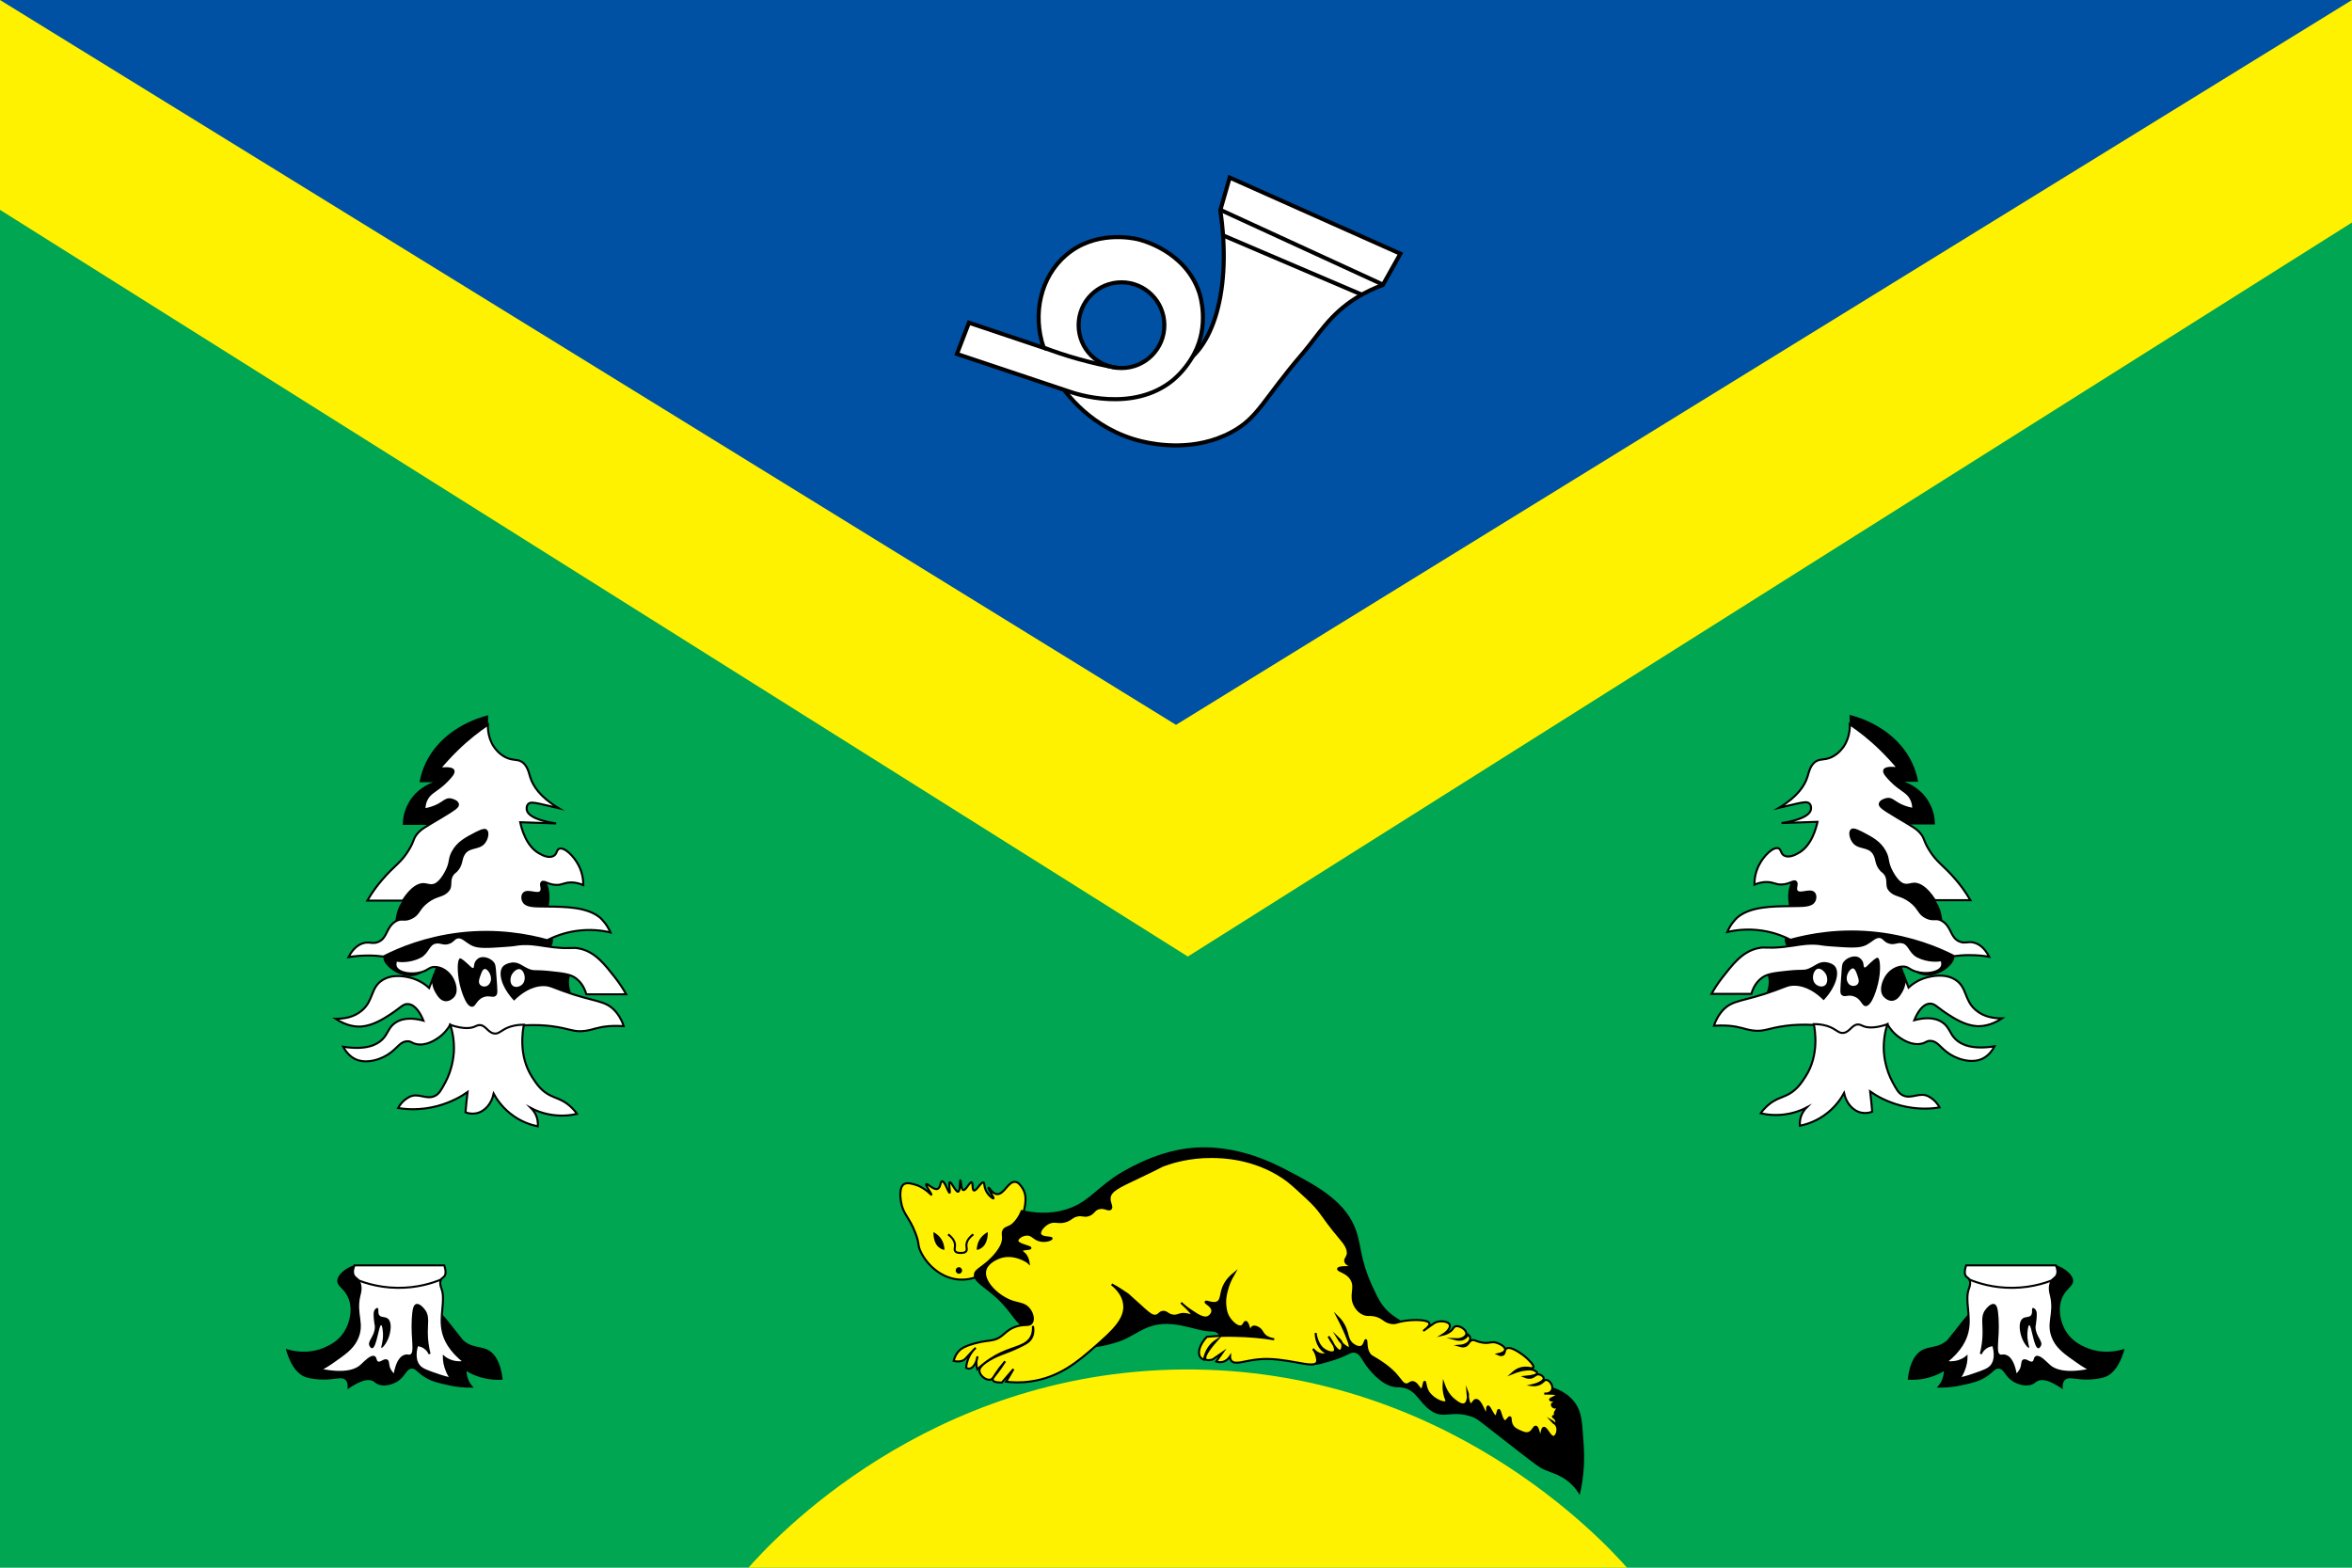 <?xml version="1.0" encoding="utf-8"?>
<!-- Generator: Adobe Illustrator 26.4.1, SVG Export Plug-In . SVG Version: 6.00 Build 0)  -->
<svg version="1.1" id="Layer_1" xmlns="http://www.w3.org/2000/svg" xmlns:xlink="http://www.w3.org/1999/xlink" x="0px" y="0px"
	 viewBox="0 0 1152 768" style="enable-background:new 0 0 1152 768;" xml:space="preserve">
<style type="text/css">
	.st0{fill:#00A651;}
	.st1{fill:#FFF200;}
	.st2{fill:#0050A3;}
	.st3{fill:#FFFFFF;stroke:#000000;stroke-miterlimit:10;}
	.st4{fill:#FFFFFF;}
	.st5{fill:#FFF200;stroke:#000000;stroke-miterlimit:10;}
	.st6{fill:none;stroke:#000000;stroke-miterlimit:10;}
	.st7{fill:#FFFFFF;stroke:#000000;stroke-width:2;stroke-miterlimit:10;}
	.st8{fill:none;stroke:#000000;stroke-width:2;stroke-miterlimit:10;}
</style>
<rect class="st0" width="1152" height="768"/>
<polygon class="st1" points="0,0 1152,0 1152,109 581.8,468.6 0,102.8 "/>
<polygon class="st2" points="0,0 576,355.1 1152,0 "/>
<g>
	<path d="M215,470.4c-0.8,1.6-1.8,4.1-2.7,7.1c-1.4,4.7-2.1,7.1-1.5,9.9c0.9,3.7,4.2,8,7.4,7.7c3.7-0.3,6.2-6.6,6.1-11.3
		C224.1,475.6,215.7,470.9,215,470.4z"/>
	<path d="M280.2,490.6c0.9-3.1-2.2-5.4-1.4-10.9c0.5-3.3,2.1-5.8,3.4-7.5c-14.3-8.3-28.5-9.8-35.3-3.4c-1.3,1.2-2.6,2.9-3.5,5.4
		c-0.5,8.8,3.2,17,9.9,21.1C263.7,501.6,278.6,496.4,280.2,490.6z"/>
	<path d="M261.9,454c7.8-2.7,9.7-19.4,3.8-24.2c-1-0.8-1.9-1.1-2.6-1.3c-5.5-1.6-13.8,1.5-16,8.4c-1.6,4.8,0.3,9.8,3.3,13
		C252.9,452.6,257.8,455.4,261.9,454z"/>
	<path d="M216,404.1c-6.2,0-12.5,0-18.7,0c0-2.2,0.3-6.4,2.9-10.9c3.8-6.8,10.1-9.3,12-10c-2.2,0-4.4,0-6.7,0c0.5-2.9,1.4-6,2.8-9
		c8-17.2,25.9-22.6,30.8-23.8l-0.1,4.7l-6.6,29.7L216,404.1z"/>
	<path d="M256.5,502.1c-2.1,2.1-7.5,5.6-8.2,6.1l-14.5,0.8c0,0-1.7-4.1-1.6-4.2c0,0,0,0,0,0c0-0.5,1.7-0.7,2.5-1.1
		c2.3-1.1,1-5.2,3.2-6.5c1.8-1.1,3.7,1.2,6.5,0c1.7-0.7,1.4-1.6,3-2.2c1.3-0.5,5.1,0,8.3,2.9c1.6,1.4,1.7,2.3,1.7,2.8
		C257.2,501.3,256.7,501.8,256.5,502.1z"/>
	<path d="M202.4,425.9c2.2-4.1,10.4-19.3,26.1-21.6c1.7-0.2,14.1-2.1,17.4,3.7c4.9,8.5-12.5,28.5-29.4,39
		c-8.7,5.4-19.9,9.9-22.3,7.1c-1-1.2-0.5-3.7,0-6c0.6-3.1,2-5.4,2.9-6.6C197.8,437.7,199.1,432,202.4,425.9z"/>
	<path d="M218.3,456.6c5-0.4,5.1-4.1,10.2-5.3c5.8-1.4,7,3,14.5,2.6c6.5-0.3,9.4-3.9,12.7-1.9c2.3,1.4,1.5,3.5,4.1,5.4
		c4.1,3,9.3-0.1,10.7,1.9c1.2,1.7-0.8,6.4-4.4,9.3c-3.2,2.5-8.4,3.9-39.9-0.9c-4-0.6-8.1-1.2-12,0.9c-4.9,2.7-4.5,7-9.4,8.9
		c-5.7,2.3-11.7-1.6-12.2-2c-2.1-1.4-5.4-4.5-4.7-6.9c0.4-1.1,1.5-1.4,5.1-3c4.7-2.1,7.3-3.2,9.7-5c4.1-3,3.5-4.7,6.2-5.5
		C212.4,454.1,213.9,456.9,218.3,456.6z"/>
	<path class="st3" d="M220.5,502.1c-1.1,1.8-2.9,4.3-5.8,6.3c-1.6,1.1-6,4.1-10.8,3.1c-2.3-0.5-2.4-1.4-4.3-1.4
		c-3.2,0-4.7,2.8-7.9,5.3c-4.6,3.7-12.2,6-17.6,3.5c-1.2-0.6-3.9-2.1-6-6.1c11,1.7,16.3-0.8,19.1-3.5c2.9-2.8,3-6,6.5-8.3
		c4.2-2.8,9.6-2.1,13.7-1c-1.5-3.7-4-7.8-7.4-8.1c-2.5-0.3-3.7,1.7-8.6,4.9c-3.5,2.3-8.8,5.7-14.6,6.1c-2.3,0.1-6.8-0.1-12.4-3.8
		c3.6,0,8.7-0.5,12.8-4c5.9-4.9,4.2-11.3,10.2-15c5.3-3.3,12-1.5,13.7-1.1c4.5,1.2,7.6,3.6,9.1,5l1.8-4.7c0,1.6,0.2,4.2,1.7,6.7
		c0.9,1.5,2.2,3.8,4.5,4c1.6,0.1,3.1-0.9,4-2c2.1-2.8,0.4-7.2-1.1-9.5c-1.7-2.6-4.9-4.9-8.4-4.8c-2.6,0.1-2.8,1.5-6.2,2.5
		c-4.9,1.5-11.3,0.5-12.6-2.6c-0.2-0.6-0.4-1.5,0.1-3c1.7,0.3,6.6,0.8,11.8-1.8c3.9-2,4-6.4,7.6-7c2.5-0.5,3.8,1.1,6.5,0.1
		c2.2-0.8,2.3-2.1,4-2.6c2.5-0.6,4.1,1.8,7.4,3.5c3.1,1.5,7.5,1.2,16.2,0.6c6.2-0.4,5.3-0.8,8.9-0.9c5.8-0.1,7.9,0.8,15,1.6
		c8.5,0.9,8.8-0.2,12.4,0.6c8,1.6,12.9,8.5,17.3,14c2.6,3.3,4.4,6.2,5.6,8.4c-6.5,0-13,0-19.5,0c-1.3-4.5-3.6-6.7-5.2-7.9
		c-2.6-1.9-6-2.3-12.7-3c-7.4-0.8-7.9,0.1-10.7-1.2c-3-1.3-4.5-3.1-7.4-3c-0.1,0-3,0.2-4.5,1.8c-2.3,2.7-0.7,9.3,5.1,15.7
		c3-2.9,8-6.8,14.3-6.9c3,0,4.1,0.8,9.6,2.8c15.5,5.7,20.7,4.3,25.8,10.1c1.1,1.3,2.8,3.5,4,7.2c-1.7-0.1-4.2-0.2-7.2,0
		c-5.8,0.5-7.5,1.7-11.6,2.3c-5.9,0.8-7.3-1.1-16.7-2.3c-3.1-0.4-7.7-0.7-13.5-0.4c-5.6,9.4-15.9,13.7-24.4,11
		C224.5,510.7,221.2,503.6,220.5,502.1z"/>
	<path class="st3" d="M229,535c-3.1,2.2-8.2,5.1-15,6.9c-8.1,2.1-15,1.6-19,0.9c0.7-1.3,2.3-3.7,5.3-5.3c4.4-2.5,8.4,1.5,12.7-0.6
		c2.1-1,3.1-2.9,5.1-6.6c3.3-6.2,4-12.1,4.2-14.8c0.3-5.6-0.7-10.2-1.7-13.4c6.6,2.2,10.2,1.7,12.2,0.7c0.5-0.2,1-0.5,1.8-0.6
		c3.2-0.3,4.2,3.6,7.4,4.1c2.6,0.4,3.4-1.9,8.1-3.4c2.6-0.8,5-0.9,6.5-0.9c-0.6,3-2.7,15.2,4,25.6c2,3.1,4,6.2,7.9,8.5
		c3.5,2,6.7,2.3,10.5,5.6c1.7,1.5,2.9,2.9,3.6,4c-3.1,0.7-8.2,1.4-14.3,0.1c-3.3-0.7-6-1.8-8.1-2.9c0.9,0.9,2.6,3,3.1,6
		c0.2,1.1,0.2,2.1,0.1,2.9c-2.9-0.6-8.3-2.1-13.6-6.4c-4.2-3.4-6.7-7.2-8-9.6c-1.1,5-4.4,8.8-8.6,9.6c-2.1,0.4-4,0-5.2-0.5
		C228.3,541.6,228.6,538.3,229,535z"/>
	<path d="M243.1,477.5c-0.3-4.2-0.4-5-1.1-6c-1.7-2.2-5.4-3.4-7.6-2.1c-1.1,0.7-1.7,1.8-1.7,1.8c-0.7,1.4-0.4,2.8-0.9,3
		c-0.4,0.1-0.9-0.3-1.1-0.5c-2.7-2.5-4.6-4.3-5.4-4.2c-1.3,0.3-1.6,6.4-0.1,12.9c0.3,1.2,2.7,10.9,6,10.8c1.9,0,2.1-3.3,5.6-4.7
		c3-1.1,4.6,0.6,6.1-0.7C243.9,486.9,243.7,485.7,243.1,477.5z M240.3,480.8c-0.1,0.3-0.7,2-2.3,2.4c-1,0.3-2.2,0-2.9-0.8
		c-1-1.2-0.3-3.1,0.3-4.7c0.5-1.5,1.1-2.9,2-3C238.9,474.5,241.2,478.1,240.3,480.8z"/>
	<path class="st3" d="M299,456.8c-3.7-0.9-9.8-1.8-17.1-0.7c-6,0.9-10.8,2.9-13.9,4.5c-9.1-2.5-24.3-5.5-42.9-3.3
		c-16.5,2-29.3,7.2-37.3,11.3c-2.2-0.3-4.6-0.5-7.2-0.5c-3.8,0-7.1,0.3-9.9,0.8c1.2-2.3,3.2-5.3,6.5-6.6c3.6-1.4,5.1,0.5,8.2-0.9
		c4.5-2,3.6-7.2,8.5-10.1c2.9-1.7,3.9,0.1,7.4-1.5c4.2-1.9,3.5-4.6,8.1-8c4.7-3.6,7.7-2.4,10.3-5.8c1.7-2.1-0.1-5,2.2-7.8
		c0.6-0.8,0.8-0.7,1.6-1.5c3-3.1,2-5.7,3.8-8.4c2.7-4.2,7.9-1.9,10.4-6.3c1-1.7,1.5-4.3,0.4-5.2c-0.5-0.4-1.5-0.5-5,1.3
		c-5,2.6-8.8,4.6-11.3,9.1c-2.2,3.9-0.7,5-3.6,10.3c-2.7,4.9-4.9,5.8-5.8,6c-2,0.5-3-0.3-4.9-0.4c-2.4,0-5.8,1.4-10.2,8.1
		c-5.8,0-11.6,0-17.4,0c2.7-4.6,5.3-7.9,7.2-10.1c6.1-7.2,9.3-8.3,13.2-14.8c2.9-4.8,1.9-5.4,4.4-8.2c1.9-2.1,3.4-2.8,11.9-7.9
		c6-3.6,7.9-4.9,7.7-6.2c-0.2-1.4-2.4-2.2-3.6-2.4c-2.2-0.4-3.4,1.4-6.5,2.9c-1.4,0.7-3.5,1.5-6.3,2c0-1.4,0.2-3.2,1.1-4.9
		c1.9-3.7,5.1-4.1,9.8-8.9c1.8-1.9,3.8-3.9,3.3-5.2c-0.8-1.8-6.2-1-6.8-0.9c2.5-3,5.4-6.2,8.7-9.4c5.2-5.1,10.4-9.1,15-12.2
		c-0.1,1.5-0.1,7.9,4.4,12.7c0.7,0.8,2.4,2.6,5.2,3.7c3.1,1.2,4.6,0.5,6.6,1.6c3.1,1.6,3.8,5.5,4.5,7.7c1.3,4.2,4.7,9.7,13.9,15.2
		c-2.6-0.6-5.6-1.3-9.1-2.1c-2.9-0.6-4.8-1-5.8,0.1c-1,1-0.7,2.7-0.7,2.8c0.8,4.8,13,6.5,14.4,6.7c-5.9-0.2-11.7-0.4-17.6-0.6
		c0.6,2.7,2.8,12,9.7,15.5c1.2,0.7,4.4,2.3,6.7,1c1.7-1,1.3-2.9,2.7-3.5c2.5-1,7.2,3.6,9.5,8.1c2,3.8,2.3,7.5,2.3,9.7
		c-1.4-0.6-3.6-1.4-6.3-1.3c-3.3,0.1-4,1.3-7,1.2c-3.9-0.1-5.9-2.3-7-1.3c-1.1,1,0.6,3.2-0.5,4.6c-1.6,1.9-6.5-1.2-8.4,0.9
		c-0.9,1-0.8,2.8-0.1,4c1.5,2.6,6,2.3,11,2.4c9.9,0.1,20.2,0.2,26.6,5.5C295.4,451,297.4,453.1,299,456.8z"/>
	<path class="st4" d="M254.7,474.8c-1.5-0.4-3.4,1.3-4.2,3c-0.7,1.6-0.8,4.3,0.9,5.3c1.5,0.9,3.7,0.1,4.7-1.2
		C258,479.6,256.7,475.3,254.7,474.8z"/>
</g>
<g>
	<path d="M930,470.2c0.8,1.6,1.8,4.1,2.7,7.1c1.4,4.7,2.1,7.1,1.5,9.9c-0.9,3.7-4.2,8-7.4,7.7c-3.7-0.3-6.2-6.6-6.1-11.3
		C920.9,475.3,929.3,470.6,930,470.2z"/>
	<path d="M864.8,490.3c-0.9-3.1,2.2-5.4,1.4-10.9c-0.5-3.3-2.1-5.8-3.4-7.5c14.3-8.3,28.5-9.8,35.3-3.4c1.3,1.2,2.6,2.9,3.5,5.4
		c0.5,8.8-3.2,17-9.9,21.1C881.3,501.4,866.4,496.1,864.8,490.3z"/>
	<path d="M883.1,453.8c-7.8-2.7-9.7-19.4-3.8-24.2c1-0.8,1.9-1.1,2.6-1.3c5.5-1.6,13.8,1.5,16,8.4c1.6,4.8-0.3,9.8-3.3,13
		C892.1,452.4,887.2,455.2,883.1,453.8z"/>
	<path d="M929,403.9c6.2,0,12.5,0,18.7,0c0-2.2-0.3-6.4-2.9-10.9c-3.8-6.8-10.1-9.3-12-10c2.2,0,4.4,0,6.7,0c-0.5-2.9-1.4-6-2.8-9
		c-8-17.2-25.9-22.6-30.8-23.8l0.1,4.7l6.6,29.7L929,403.9z"/>
	<path d="M888.5,501.8c2.1,2.1,7.5,5.6,8.2,6.1l14.5,0.8c0,0,1.7-4.1,1.6-4.2c0,0,0,0,0,0c0-0.5-1.7-0.7-2.5-1.1
		c-2.3-1.1-1-5.2-3.2-6.5c-1.8-1.1-3.7,1.2-6.5,0c-1.7-0.7-1.4-1.6-3-2.2c-1.3-0.5-5.1,0-8.3,2.9c-1.6,1.4-1.7,2.3-1.7,2.8
		C887.8,501.1,888.3,501.6,888.5,501.8z"/>
	<path d="M942.6,425.6c-2.2-4.1-10.4-19.3-26.1-21.6c-1.7-0.2-14.1-2.1-17.4,3.7c-4.9,8.5,12.5,28.5,29.4,39
		c8.7,5.4,19.9,9.9,22.3,7.1c1-1.2,0.5-3.7,0-6c-0.6-3.1-2-5.4-2.9-6.6C947.2,437.4,945.9,431.7,942.6,425.6z"/>
	<path d="M926.7,456.3c-5-0.4-5.1-4.1-10.2-5.3c-5.8-1.4-7,3-14.5,2.6c-6.5-0.3-9.4-3.9-12.7-1.9c-2.3,1.4-1.5,3.5-4.1,5.4
		c-4.1,3-9.3-0.1-10.7,1.9c-1.2,1.7,0.8,6.4,4.4,9.3c3.2,2.5,8.4,3.9,39.9-0.9c4-0.6,8.1-1.2,12,0.9c4.9,2.7,4.5,7,9.4,8.9
		c5.7,2.3,11.7-1.6,12.2-2c2.1-1.4,5.4-4.5,4.7-6.9c-0.4-1.1-1.5-1.4-5.1-3c-4.7-2.1-7.3-3.2-9.7-5c-4.1-3-3.5-4.7-6.2-5.5
		C932.6,453.8,931.1,456.7,926.7,456.3z"/>
	<path class="st3" d="M924.5,501.9c1.1,1.8,2.9,4.3,5.8,6.3c1.6,1.1,6,4.1,10.8,3.1c2.3-0.5,2.4-1.4,4.3-1.4c3.2,0,4.7,2.8,7.9,5.3
		c4.6,3.7,12.2,6,17.6,3.5c1.2-0.6,3.9-2.1,6-6.1c-11,1.7-16.3-0.8-19.1-3.5c-2.9-2.8-3-6-6.5-8.3c-4.2-2.8-9.6-2.1-13.7-1
		c1.5-3.7,4-7.8,7.4-8.1c2.5-0.3,3.7,1.7,8.6,4.9c3.5,2.3,8.8,5.7,14.6,6.1c2.3,0.1,6.8-0.1,12.4-3.8c-3.6,0-8.7-0.5-12.8-4
		c-5.9-4.9-4.2-11.3-10.2-15c-5.3-3.3-12-1.5-13.7-1.1c-4.5,1.2-7.6,3.6-9.1,5l-1.8-4.7c0,1.6-0.2,4.2-1.7,6.7
		c-0.9,1.5-2.2,3.8-4.5,4c-1.6,0.1-3.1-0.9-4-2c-2.1-2.8-0.4-7.2,1.1-9.5c1.7-2.6,4.9-4.9,8.4-4.8c2.6,0.1,2.8,1.5,6.2,2.5
		c4.9,1.5,11.3,0.5,12.6-2.6c0.2-0.6,0.4-1.5-0.1-3c-1.7,0.3-6.6,0.8-11.8-1.8c-3.9-2-4-6.4-7.6-7c-2.5-0.5-3.8,1.1-6.5,0.1
		c-2.2-0.8-2.3-2.1-4-2.6c-2.5-0.6-4.1,1.8-7.4,3.5c-3.1,1.5-7.5,1.2-16.2,0.6c-6.2-0.4-5.3-0.8-8.9-0.9c-5.8-0.1-7.9,0.8-15,1.6
		c-8.5,0.9-8.8-0.2-12.4,0.6c-8,1.6-12.9,8.5-17.3,14c-2.6,3.3-4.4,6.2-5.6,8.4c6.5,0,13,0,19.5,0c1.3-4.5,3.6-6.7,5.2-7.9
		c2.6-1.9,6-2.3,12.7-3c7.4-0.8,7.9,0.1,10.7-1.2c3-1.3,4.5-3.1,7.4-3c0.1,0,3,0.2,4.5,1.8c2.3,2.7,0.7,9.3-5.1,15.7
		c-3-2.9-8-6.8-14.3-6.9c-3,0-4.1,0.8-9.6,2.8c-15.5,5.7-20.7,4.3-25.8,10.1c-1.1,1.3-2.8,3.5-4,7.2c1.7-0.1,4.2-0.2,7.2,0
		c5.8,0.5,7.5,1.7,11.6,2.3c5.9,0.8,7.3-1.1,16.7-2.3c3.1-0.4,7.7-0.7,13.5-0.4c5.6,9.4,15.9,13.7,24.4,11
		C920.5,510.4,923.8,503.4,924.5,501.9z"/>
	<path class="st3" d="M916,534.7c3.1,2.2,8.2,5.1,15,6.9c8.1,2.1,15,1.6,19,0.9c-0.7-1.3-2.3-3.7-5.3-5.3c-4.4-2.5-8.4,1.5-12.7-0.6
		c-2.1-1-3.1-2.9-5.1-6.6c-3.3-6.2-4-12.1-4.2-14.8c-0.3-5.6,0.7-10.2,1.7-13.4c-6.6,2.2-10.2,1.7-12.2,0.7c-0.5-0.2-1-0.5-1.8-0.6
		c-3.2-0.3-4.2,3.6-7.4,4.1c-2.6,0.4-3.4-1.9-8.1-3.4c-2.6-0.8-5-0.9-6.5-0.9c0.6,3,2.7,15.2-4,25.6c-2,3.1-4,6.2-7.9,8.5
		c-3.5,2-6.7,2.3-10.5,5.6c-1.7,1.5-2.9,2.9-3.6,4c3.1,0.7,8.2,1.4,14.3,0.1c3.3-0.7,6-1.8,8.1-2.9c-0.9,0.9-2.6,3-3.1,6
		c-0.2,1.1-0.2,2.1-0.1,2.9c2.9-0.6,8.3-2.1,13.6-6.4c4.2-3.4,6.7-7.2,8-9.6c1.1,5,4.4,8.8,8.6,9.6c2.1,0.4,4,0,5.2-0.5
		C916.7,541.4,916.4,538,916,534.7z"/>
	<path d="M902.1,487.5c1.5,1.3,3.2-0.5,6.1,0.7c3.5,1.3,3.7,4.7,5.6,4.7c3.3,0,5.7-9.6,6-10.8c1.6-6.4,1.2-12.6-0.1-12.9
		c-0.8-0.2-2.7,1.6-5.4,4.2c-0.2,0.2-0.7,0.7-1.1,0.5c-0.6-0.2-0.2-1.6-0.9-3c0,0-0.6-1.1-1.7-1.8c-2.1-1.3-5.8-0.2-7.6,2.1
		c-0.8,1-0.8,1.8-1.1,6C901.3,485.5,901.1,486.7,902.1,487.5z M907.6,474.4c0.9,0.1,1.5,1.6,2,3c0.6,1.7,1.3,3.5,0.3,4.7
		c-0.7,0.8-1.9,1.1-2.9,0.8c-1.7-0.4-2.2-2.1-2.3-2.4C903.8,477.8,906.2,474.3,907.6,474.4z"/>
	<path class="st3" d="M846,456.6c3.7-0.9,9.8-1.8,17.1-0.7c6,0.9,10.8,2.9,13.9,4.5c9.1-2.5,24.3-5.5,42.9-3.3
		c16.5,2,29.3,7.2,37.3,11.3c2.2-0.3,4.6-0.5,7.2-0.5c3.8,0,7.1,0.3,9.9,0.8c-1.2-2.3-3.2-5.3-6.5-6.6c-3.6-1.4-5.1,0.5-8.2-0.9
		c-4.5-2-3.6-7.2-8.5-10.1c-2.9-1.7-3.9,0.1-7.4-1.5c-4.2-1.9-3.5-4.6-8.1-8c-4.7-3.6-7.7-2.4-10.3-5.8c-1.7-2.1,0.1-5-2.2-7.8
		c-0.6-0.8-0.8-0.7-1.6-1.5c-3-3.1-2-5.7-3.8-8.4c-2.7-4.2-7.9-1.9-10.4-6.3c-1-1.7-1.5-4.3-0.4-5.2c0.5-0.4,1.5-0.5,5,1.3
		c5,2.6,8.8,4.6,11.3,9.1c2.2,3.9,0.7,5,3.6,10.3c2.7,4.9,4.9,5.8,5.8,6c2,0.5,3-0.3,4.9-0.4c2.4,0,5.8,1.4,10.2,8.1
		c5.8,0,11.6,0,17.4,0c-2.7-4.6-5.3-7.9-7.2-10.1c-6.1-7.2-9.3-8.3-13.2-14.8c-2.9-4.8-1.9-5.4-4.4-8.2c-1.9-2.1-3.4-2.8-11.9-7.9
		c-6-3.6-7.9-4.9-7.7-6.2c0.2-1.4,2.4-2.2,3.6-2.4c2.2-0.4,3.4,1.4,6.5,2.9c1.4,0.7,3.5,1.5,6.3,2c0-1.4-0.2-3.2-1.1-4.9
		c-1.9-3.7-5.1-4.1-9.8-8.9c-1.8-1.9-3.8-3.9-3.3-5.2c0.8-1.8,6.2-1,6.8-0.9c-2.5-3-5.4-6.2-8.7-9.4c-5.2-5.1-10.4-9.1-15-12.2
		c0.1,1.5,0.1,7.9-4.4,12.7c-0.7,0.8-2.4,2.6-5.2,3.7c-3.1,1.2-4.6,0.5-6.6,1.6c-3.1,1.6-3.8,5.5-4.5,7.7
		c-1.3,4.2-4.7,9.7-13.9,15.2c2.6-0.6,5.6-1.3,9.1-2.1c2.9-0.6,4.8-1,5.8,0.1c1,1,0.7,2.7,0.7,2.8c-0.8,4.8-13,6.5-14.4,6.7
		c5.9-0.2,11.7-0.4,17.6-0.6c-0.6,2.7-2.8,12-9.7,15.5c-1.2,0.7-4.4,2.3-6.7,1c-1.7-1-1.3-2.9-2.7-3.5c-2.5-1-7.2,3.6-9.5,8.1
		c-2,3.8-2.3,7.5-2.3,9.7c1.4-0.6,3.6-1.4,6.3-1.3c3.3,0.1,4,1.3,7,1.2c3.9-0.1,5.9-2.3,7-1.3c1.1,1-0.6,3.2,0.5,4.6
		c1.6,1.9,6.5-1.2,8.4,0.9c0.9,1,0.8,2.8,0.1,4c-1.5,2.6-6,2.3-11,2.4c-9.9,0.1-20.2,0.2-26.6,5.5
		C849.6,450.8,847.6,452.9,846,456.6z"/>
	<path class="st4" d="M890.3,474.6c1.5-0.4,3.4,1.3,4.2,3c0.7,1.6,0.8,4.3-0.9,5.3c-1.5,0.9-3.7,0.1-4.7-1.2
		C887,479.3,888.3,475.1,890.3,474.6z"/>
</g>
<path class="st5" d="M500.7,581.9c-0.7-1-1.8-2.8-3.5-2.9c-3.4-0.3-5.3,6.1-8.8,6c-2.4-0.1-3.8-3.4-4.2-3.1
	c-0.4,0.3,2.8,4.9,2.4,5.2c-0.3,0.2-3.3-1.9-4.2-5.2c-0.4-1.4-0.2-2.5-0.7-2.6c-1.2-0.4-3.5,4.3-4.7,3.9c-1-0.4-0.3-3.7-1.1-4
	c-1-0.3-2.8,4.1-4.1,3.8c-1.2-0.3-1.1-4.8-1.4-4.8c-0.3,0,0,5.3-1.1,5.6c-1.2,0.3-3.3-4.9-4.1-4.6c-0.7,0.3,0.4,5-0.1,5.1
	c-0.6,0.2-2.3-5.8-3.7-5.6c-0.9,0.1-0.6,3-2.1,3.7c-1.9,0.9-5-2.8-5.6-2.3c-0.6,0.5,2.8,4.9,2.5,5.2c-0.2,0.1-1.3-1.4-3.5-2.8
	c-1.9-1.3-3.6-1.9-4-2c-1.7-0.5-4.2-1.4-5.9-0.4c-2.6,1.6-1.7,7.2-1.5,8.6c1,6.2,4,7.4,7,15.2c2.3,5.9,0.9,5.7,2.8,9.6
	c3,6.1,9.7,12.5,18.2,13.3c5.1,0.5,9.1-1.2,11.3-2.2c9.4-4.1,13.8-12.8,16.3-17.7c2.2-4.3,3.1-7.7,3.7-10.3
	C502.2,591,503.4,585.9,500.7,581.9z"/>
<path d="M531.2,660.5c2.6-0.1,6.5-0.5,11.1-1.6c9.7-2.4,10.6-4.1,17.8-7.7c12.9-6.5,25,1.2,33.4,1.1c0.4,0,1.4,0,2.4,0.6
	c2,1.2,2,3.9,2.5,5.1c0.8,2.2,5.1,4.3,20.8,3.2c6.1,3.1,19.6,9.2,27.7,7c6.4-1.7,9.4-2.9,9.4-2.9c4.8-1.9,5.4-2.9,7.2-2.6
	c3.3,0.6,3.1,4.1,8.8,10.1c4.7,5,8.2,6.1,9.4,6.4c2.5,0.7,3.2,0.2,5.3,0.6c6.6,1.1,8.1,7.3,13.6,11.1c6.7,4.8,10-0.4,20.4,3.2
	c2.8,1,2.7,1.4,21.2,15.7c11.4,8.9,12.5,9.5,14.2,10.2c4.3,1.8,8.4,2.7,12.8,6.7c2.3,2.1,3.7,4.2,4.5,5.7c1.4-5.7,2.7-14.1,2-24.2
	c-0.8-10.4-0.5-16.4-4.8-21.7c-4.4-5.4-10.7-7.1-14.2-7.8c-6.7,1.2-22,3-38.8-4.1c-8.3-3.5-17.2-6.3-21.3-14.2
	c-1.3-2.5-1.7-4.7-4.3-8c-3.9-5-7.5-5.6-11.8-9.4c-3.9-3.4-5.6-7-8.5-13.3c-5.6-12.2-5.3-19.3-7.5-26c-4.7-14.9-19.3-22.6-32.9-29.8
	c-8-4.2-29.6-15.7-55-10.5c-17,3.5-31,13.3-31,13.3c-9.6,6.7-13.4,12.6-23.2,15.7c-8.6,2.7-16.6,1.7-22.3,0.3c-0.5,1.4-1.6,4-4,6.4
	c-2,2-4,1.5-5,3.4c-1,1.8,0.1,2.9-0.5,5.6c-0.3,1.3-0.9,2.8-2.9,5.4c-5.6,7-10.3,7.6-10.7,10.8c-0.3,2.9,3.2,5.1,7.6,8.6
	c10.8,8.7,10.3,12.6,17.2,18.1C506.3,654.8,515.2,660.1,531.2,660.5z"/>
<path class="st5" d="M544.5,629.2c2.5,2,5.6,5.3,6.1,9.7c0.9,7.3-5.6,13.2-14.4,20.9c-8,7-17.3,15.1-31.7,17
	c-4.9,0.7-9,0.4-11.7,0.1c1.2-2.1,2.4-4.2,3.6-6.2c-1.9,2.2-3.8,4.4-5.7,6.6c-3.3,0-4.2-0.6-4.4-1.2c-0.4-1,1.2-2.2,3.8-5.9
	c0.9-1.3,1.7-2.5,2.2-3.3c-0.6,0.7-1.5,1.8-2.6,3.2c-3.1,4.1-3.3,5.6-4.7,5.8c-2.2,0.4-5.3-2.2-5.3-4.5c0-0.5,0.1-2.2,4.7-5
	c5.1-3.1,8-3.3,14.9-6.6c3.6-1.7,5.3-2.8,6.2-4.9c0.9-2,0.7-4,0.4-5.3c0.1,1.4,0.1,3.4-0.9,5.3c-2.3,4.5-8,4.8-14.8,8
	c-3,1.4-7.1,3.8-11.5,7.9c-0.2-0.6-0.4-1.3-0.4-2.1c-0.2-1.8,0.2-3.3,0.5-4.2c-0.6,3.5-2.4,6-4.2,6c-0.3,0-0.8-0.1-1.4-0.4
	c0.1-1.4,0.5-3.8,1.9-6.3c0.9-1.6,2-2.8,2.8-3.5c-0.7,0.7-1.8,1.7-3,3.1c-1.7,1.8-2.1,2.5-3.1,3c-0.8,0.4-2.3,0.9-4.7,0.3
	c0.3-1.1,0.9-3.3,2.9-5.2c0.5-0.5,2-1.9,7.5-3.4c4.4-1.2,6.4-1.1,8.7-1.6c5.5-1.1,5.9-5.1,12.1-6.8c3.9-1.1,5.9,0,7-1.6
	c1.3-1.8,0.3-5-1.3-6.9c-2-2.5-4.7-2.5-7.9-3.5c-7.3-2.4-14.5-9.6-13.6-15c0.6-3.8,5.2-5.9,6.2-6.3c7.4-3.3,14.7,1.8,15.1,2.2
	c-0.2-1.3-0.6-2.9-1.9-4.3c-0.8-0.8-1.6-1.2-1.5-1.6c0.2-1,4.2-0.6,4.3-1.3c0.1-0.8-6.2-1.6-6.4-3.5c-0.1-1.3,2.4-3.1,4.8-3.1
	c2.7,0,3.3,2.4,6.7,3c2.8,0.5,5.3-0.6,5.3-1.1c0-0.7-4.8-0.1-5.6-2c-0.6-1.5,1.5-4.2,4-5.5c3.3-1.7,5.1,0.5,9.2-1.2
	c2.3-1,2.4-1.9,4.8-2.5c2.6-0.6,3.2,0.5,5.4-0.1c2.9-0.8,2.8-2.9,5.4-3.5c2.8-0.7,4.7,1.3,5.7,0.3c1-1-0.8-3-0.5-5.5
	c0.4-3.5,4.8-5.4,13.4-9.5c13.3-6.3,11.3-5.7,13.5-6.5c3.6-1.3,12.1-4,23.1-3.9c5.2,0,20.5,0.4,35,10.1c3,2,5.6,4.4,10.8,9.2
	c9.1,8.4,6,7.3,17.6,21.1c1.2,1.4,4,4.8,3.1,7.7c-0.4,1.3-1.3,1.9-1.1,3c0.3,1.5,2.6,2.4,4.7,3c-6.4-0.4-8.1,0.1-8.2,0.7
	c-0.2,1.1,4.4,1.5,6.5,5.2c2.5,4.2-1.1,7.9,1.8,13c0.4,0.7,1.5,2.6,3.7,3.7c2.1,1.1,3.1,0.4,5.8,0.9c4.3,0.9,4.6,3.1,8.2,3.7
	c2.5,0.4,2.7-0.5,7.1-1.1c4.5-0.6,11.1-0.5,11.6,1.3c0.2,0.6-0.2,1.6-2.7,3.5c-0.1,0.1,1.4-1,3.5-2.5c1.1-0.8,1.7-1.2,1.9-1.3
	c2.6-1.3,6.8-0.7,7.3,1.1c0.4,1.3-1.1,3.3-3.5,4.8c1.3-0.3,3-0.9,4.4-2.2c0.9-1,1-1.6,1.8-1.9c2-0.7,5.7,1.7,5.4,3.7
	c-0.2,1.4-2.4,2.7-5.1,2.6c0.4,0.1,2,0.6,3.8-0.2c1.3-0.6,1.9-1.7,2.2-2.1c1,0.9,1,1.7,1,2c0,1.6-2.1,3.3-5.2,3.5
	c0.7,0.2,1.8,0.5,2.8,0.1c1.6-0.6,1.6-2,2.9-2.7c1.4-0.7,2.3,0.5,5.3,1c3.7,0.7,4.5-0.8,7.4,0.2c1.8,0.6,4.2,2.1,3.9,3.4
	c-0.2,1-1.6,1.7-3.5,2.1c0.7,0.3,1.6,0.7,2.4,0.3c1.2-0.6,0.7-2.3,1.7-3c2.2-1.7,8.3,3.3,8.7,3.5c2.2,1.8,5.2,4.8,4.5,5.8
	c-0.5,0.8-2.9-0.6-6.1,0.3c-1.9,0.5-3.2,1.6-4.1,2.4c2.2-0.9,4.1-1.4,5.5-1.6c3-0.5,4.3-0.2,5.1,0.2c0.4,0.2,1.6,0.8,1.5,1.4
	c-0.1,0.7-1.7,1.4-6,1.8c0.7,0.3,1.8,0.6,2.9,0.4c1.8-0.3,2.3-1.7,3.8-1.6c1.2,0.1,2.4,1,2.5,1.9c0.1,1.2-2.2,2.6-5.6,3.4
	c0.8,0.1,2,0,3.2-0.4c2.2-0.8,2.6-2.3,3.7-2.2c1.6,0.1,3.8,3.1,2.6,5.2c-0.6,1.1-2.1,1.7-3.6,1.5c1.1,0,2.5,0,4.3,0.1
	c1.5,0.1,1.9,0.2,1.9,0.5c0.2,0.7-3.5,1.7-3.4,2.4c0.1,0.6,2.8,0.5,2.9,1c0,0.4-1.8,0.5-2,1.3c-0.1,0.5,0.4,1.2,0.9,1.4
	c0.8,0.4,1.5-0.2,1.8,0.1c0.4,0.5-1.7,2.3-1.2,3.3c0.4,0.8,2.3,0.6,2.3,0.7c0,0.1-3.1-0.2-3.3,0.4c-0.1,0.4,1,0.6,1.5,1.8
	c0.3,0.7,0.3,1.7,0,1.8c-0.6,0.3-2.1-1.4-2.1-1.4c0,0,1.9,1.1,2.6,2.8c0.7,2-0.3,4.8-1.6,5c-1.8,0.3-3.5-4.8-4.9-4.4
	c-1.1,0.3-1,3.9-1.6,3.9c-0.7,0-1-4.4-2.3-4.5c-1-0.1-1.4,2.4-3.5,3.1c-1.4,0.4-2.7-0.2-4.3-0.9c-1.3-0.6-3-1.3-3.8-3
	c-1-1.8-0.4-3.6-1-3.8c-0.7-0.2-1.5,2-2.5,1.9c-1.6-0.1-2.2-5.5-3-5.5c-0.7,0-0.6,3-1.5,3.1c-1.2,0.2-2.9-5-3.8-4.8
	c-0.7,0.2-0.2,3.3-0.8,3.5c-0.9,0.2-2.5-6.6-5-6.7c-1.2-0.1-1.7,2.3-2.6,2.1c-1-0.1-1.5-3.1-1.7-6.2c0.2,0.5,0.4,1.3,0.3,2.3
	c0,0.4-0.1,3-1.5,3.8c-1.5,0.8-3.7-0.8-4.8-1.7c-1.4-1-4-3.4-5.6-8.1c-0.1,1.4-0.1,3.5,0.6,5.9c0.5,1.7,1,2.4,0.7,2.8
	c-0.8,1-5.8-0.7-8.5-4.3c-1.8-2.4-1.6-5.5-2.1-5.5c-0.6,0-0.5,3.5-1.6,3.7c-1.1,0.2-2-3.4-4.3-3.5c-1.3-0.1-1.7,1.1-3,1.1
	c-1.8,0.1-2.7-2.1-5.3-5c-3.3-3.6-7.3-6.1-8.9-7.1c-2.4-1.5-3.3-1.7-4.1-3c-1.8-2.8-1-6.5-1.6-6.6c-0.5-0.1-0.6,2.4-2.1,3.2
	c-1.4,0.6-3.3-0.3-4.5-1.3c-3-2.5-1.8-5.9-5-10.6c-0.8-1.2-1.6-2-2.2-2.6c2.4,4.6,4,8.3,5,11c0.6,1.5,1.3,3.7,0.7,4.1
	c-0.4,0.3-1.2-0.3-1.9-0.8c-1-0.7-2.5-1.9-3.8-4.1c0.1,0.1,2.5,1.7,2.3,4.2c0,0.2-0.2,1.9-1,2.1c-0.8,0.2-2.4-0.8-5.8-7
	c0.9,1.2,4.2,6,2.9,7.4c-0.8,0.9-3,0.2-3.9-0.3c-4.4-2-5.2-7.8-5.3-8.8c0,1.3,0.4,6.5,4.3,9.2c0.5,0.3,1,0.6,1.7,0.9
	c-0.6,0.2-1.5,0.5-2.6,0.4c-2.8-0.2-4.4-2.4-4.7-2.7c0.5,0.7,1.3,1.9,1.7,3.5c0.3,1.1,0.6,2.4,0.1,3.2c-1,1.7-5.5,0.7-9.5,0
	c-6.2-1.1-12.5-2.2-18.8-1.6c-6.9,0.6-11.7,3-13.5,0.7c-0.6-0.7-0.6-1.6-0.6-2.2c-0.2,0.3-1.3,2.2-3.7,2.8c-1.4,0.3-2.6,0-3.1-0.2
	c1-1.4,2-2.9,3-4.3c-1.6,1.1-3.2,2.2-4.8,3.3c-1.8,0.5-3,0.4-3.4-0.1c-0.8-1.1,1-4.3,5.5-9.4c-0.6,0.4-1.2,0.8-1.8,1.3
	c-3.1,2.7-4.2,6.4-4.5,8.3c-1-0.4-1.5-0.9-1.8-1.3c-1.5-2.1-0.3-6.2,3.2-9.9c4-0.4,8.4-0.6,13-0.5c7.4,0.1,14.1,0.7,20,1.7
	c-3-0.5-4.5-1.6-5.2-2.6c-0.8-1-1-2-2.3-2.8c-0.1-0.1-2-1.3-3.1-0.6c-0.9,0.6-0.6,2.1-0.9,2.2c-0.6,0.1-1.2-4.6-2.4-4.7
	c-0.8-0.1-0.9,1.6-2.1,2.1c-1.9,0.7-4.9-2-6.4-4.6c-1-1.7-1.2-3.2-1.4-4.4c-0.6-3.7,0.1-6.7,0.7-8.8c0.5-2,1.5-4.8,3.4-8
	c-1.6,1.3-3.7,3.3-5,6.2c-1.7,3.8-1,6.6-3,7.8c-2.2,1.3-5.6-0.8-5.9-0.1c-0.3,0.6,3.2,1.9,3.3,4.2c0.1,1.3-0.9,2.6-2.1,3.2
	c-2.1,0.9-4.7-0.7-8-2.9c-2.3-1.5-4.1-3-5.2-4.1c4.9,4.5,5.7,5.9,5.4,6.2c-0.3,0.3-1.4-0.5-3.6-0.7c-2.9-0.2-3.3,1.1-5.7,0.8
	c-2.7-0.3-3.2-2.2-5.2-1.8c-1.6,0.3-1.7,1.5-3.2,1.8c-1.7,0.4-3.3-1-5.7-3.1c-4.2-3.8-6.8-6.1-8.1-7.3
	C550.6,633,548,631,544.5,629.2z"/>
<path d="M462.6,612.3c0-0.9-0.2-3.9-2.4-6.4c-1.1-1.2-2.2-1.9-3-2.3c0,0.3-0.3,5.8,3.3,7.9C461,611.9,461.7,612.2,462.6,612.3z"/>
<path d="M478.4,612.3c0-0.9,0.2-3.9,2.4-6.4c1.1-1.2,2.2-1.9,3-2.3c0,0.3,0.3,5.8-3.3,7.9C480,611.9,479.3,612.2,478.4,612.3z"/>
<path class="st6" d="M464.4,604.7c1.3,1,2.9,2.5,3.3,4.6c0.3,1.6-0.6,2.9,0.3,3.8c0.6,0.7,1.8,0.7,2.6,0.7"/>
<path class="st6" d="M476.7,604.7c-1.3,1-2.9,2.5-3.3,4.6c-0.3,1.6,0.6,2.9-0.3,3.8c-0.6,0.7-1.8,0.7-2.6,0.7"/>
<path d="M469.6,620.8c-0.9,0-1.5,0.8-1.5,1.6c0,0.9,0.8,1.7,1.7,1.6c0.9-0.1,1.6-1,1.4-1.9C471,621.4,470.4,620.7,469.6,620.8z"/>
<path class="st1" d="M366.6,768c11.6-13.2,87.4-96,212.6-97.1c128.2-1.1,206.4,84.3,217.7,97.1H366.6z"/>
<g>
	<path d="M140,660.8c2.7,0.9,10.8,3,19.2-0.8c2.2-1,6.3-2.9,9.2-7.3c3.2-4.9,4.6-12.2,1.8-17.7c-2.1-4.1-5.3-5-5-7.9
		c0.4-3.2,4.8-5.7,5.5-6.1c1.1-0.6,2.2-1,2.9-1.2c4.4,0.8,9.6,2.1,15.3,4.4c0,0,11.6,4.8,23.6,15.7c2.1,1.9,3.8,3.7,4,3.9
		c1.8,1.9,2.9,3.3,6.4,7.8c2.5,3.2,3.8,4.7,3.8,4.8c4.5,4.2,8.8,2.8,12.8,5.2c2.6,1.6,5.7,5.2,6.7,14.3c-2.7,0.2-6.7,0.1-11.2-1.3
		c-2.7-0.8-4.8-1.9-6.5-2.9c0,1.2,0.3,3.4,1.6,5.7c0.6,1,1.3,1.8,1.9,2.4c-4.9,0.1-8.9-0.4-11.9-1.1c-5.5-1.2-9.5-2-13.5-5
		c-2.5-1.9-3.2-3.3-5-3.2c-2.8,0.2-2.9,4-7.5,6.6c-0.6,0.3-5,2.7-8.9,1.1c-1.3-0.5-1.5-1.1-2.5-1.6c-1.9-1-5.4-1-12.5,4
		c0.2-1.4,0.2-3.3-0.9-4.5c-1.5-1.5-4.1-0.7-7.4-0.4c-5.1,0.5-10-0.3-12.3-1.1C147.6,673.9,142.9,671.4,140,660.8z"/>
	<path class="st3" d="M156.9,671c1.6-0.8,3.8-2.1,6.2-3.8c5.4-3.8,9.3-6.4,11.5-10.8c4-8.1-0.9-12.3,1.5-22c0.3-1.1,1.1-4-0.3-6.8
		c-0.7-1.4-2-1.5-2.6-3c-0.7-1.6-0.1-3.4,0.4-4.7c14.7,0,29.3,0,44,0c1.1,3.3,0.6,4.8-0.1,5.5c-0.5,0.5-0.8,0.6-1.3,1.1
		c-1.2,1.6-0.2,4.3,0.1,5c2,5.6-1.2,13.1,0.6,20.8c0.8,3.7,3.2,9.2,10.5,14.9c-1.2,0.2-3.5,0.4-6.1-0.4c-1.8-0.6-3.1-1.4-3.9-2.1
		c0,1.7,0.3,4.2,1.5,7c0.6,1.5,1.4,2.7,2.1,3.7c-1.7-0.4-4.1-1-6.9-2c-5-1.7-7.6-2.6-9-4.5c-2.5-3.3-1.3-8.1-0.8-9.9
		c0.7,0,2.4,0.2,4,1.5c1.3,1,1.9,2.2,2.1,2.8c-0.9-3.6-1.2-6.6-1.3-8.6c-0.3-6.2,1-9.6-1.2-12.6c-1-1.4-2.7-3.1-3.9-2.8
		c-1,0.3-1.5,1.9-1.8,6.5c-0.6,10.6,1.6,16.6-0.9,18.1c-1,0.6-1.6-0.2-3,0.3c-3,0.9-4.4,5.4-5.1,9.6c-0.8-0.7-1.9-1.9-2.6-3.5
		c-0.7-2-0.3-3.3-1.1-3.8c-1.3-0.7-3.1,1.7-4.6,0.9c-1.1-0.5-0.7-2.1-1.6-2.6c-1.5-0.8-4.7,2.6-5.9,3.7
		C174.7,671.3,169.1,673.5,156.9,671z"/>
	<path d="M183.6,649.9c0.1,4.7-3.9,7.1-2.6,9.5c0.1,0.2,0.6,1.1,1.2,1.1c2.3,0,3.3-11.4,4.5-11.3c0.5,0,0.8,2.5,0.9,4.2
		c0.1,4.2-1.2,6.7-0.8,6.9c0.5,0.2,2.4-2,3.5-4.9c0.9-2.4,2-7.4-0.3-9.4c-1.5-1.2-3.4-0.4-4.3-1.8c-0.8-1.3,0-3.1-0.7-3.4
		c-0.4-0.2-1.1,0.3-1.4,0.8c-0.7,0.9-0.7,2-0.5,4.5C183.4,649.1,183.6,649.1,183.6,649.9z"/>
	<path class="st6" d="M172.4,625.9c4.3,2,12.1,4.9,22.3,5c9.6,0.1,17.1-2.3,21.4-4.1"/>
</g>
<g>
	<path d="M1040.6,660.8c-2.7,0.9-10.8,3-19.2-0.8c-2.2-1-6.3-2.9-9.2-7.3c-3.2-4.9-4.6-12.2-1.8-17.7c2.1-4.1,5.3-5,5-7.9
		c-0.4-3.2-4.8-5.7-5.5-6.1c-1.1-0.6-2.2-1-2.9-1.2c-4.4,0.8-9.6,2.1-15.3,4.4c0,0-11.6,4.8-23.6,15.7c-2.1,1.9-3.8,3.7-4,3.9
		c-1.8,1.9-2.9,3.3-6.4,7.8c-2.5,3.2-3.8,4.7-3.8,4.8c-4.5,4.2-8.8,2.8-12.8,5.2c-2.6,1.6-5.7,5.2-6.7,14.3
		c2.7,0.2,6.7,0.1,11.2-1.3c2.7-0.8,4.8-1.9,6.5-2.9c0,1.2-0.3,3.4-1.6,5.7c-0.6,1-1.3,1.8-1.9,2.4c4.9,0.1,8.9-0.4,11.9-1.1
		c5.5-1.2,9.5-2,13.5-5c2.5-1.9,3.2-3.3,5-3.2c2.8,0.2,2.9,4,7.5,6.6c0.6,0.3,5,2.7,8.9,1.1c1.3-0.5,1.5-1.1,2.5-1.6
		c1.9-1,5.4-1,12.5,4c-0.2-1.4-0.2-3.3,0.9-4.5c1.5-1.5,4.1-0.7,7.4-0.4c5.1,0.5,10-0.3,12.3-1.1
		C1033,673.9,1037.7,671.4,1040.6,660.8z"/>
	<path class="st3" d="M1023.7,671c-1.6-0.8-3.8-2.1-6.2-3.8c-5.4-3.8-9.3-6.4-11.5-10.8c-4-8.1,0.9-12.3-1.5-22
		c-0.3-1.1-1.1-4,0.3-6.8c0.7-1.4,2-1.5,2.6-3c0.7-1.6,0.1-3.4-0.4-4.7c-14.7,0-29.3,0-44,0c-1.1,3.3-0.6,4.8,0.1,5.5
		c0.5,0.5,0.8,0.6,1.3,1.1c1.2,1.6,0.2,4.3-0.1,5c-2,5.6,1.2,13.1-0.6,20.8c-0.8,3.7-3.2,9.2-10.5,14.9c1.2,0.2,3.5,0.4,6.1-0.4
		c1.8-0.6,3.1-1.4,3.9-2.1c0,1.7-0.3,4.2-1.5,7c-0.6,1.5-1.4,2.7-2.1,3.7c1.7-0.4,4.1-1,6.9-2c5-1.7,7.6-2.6,9-4.5
		c2.5-3.3,1.3-8.1,0.8-9.9c-0.7,0-2.4,0.2-4,1.5c-1.3,1-1.9,2.2-2.1,2.8c0.9-3.6,1.2-6.6,1.3-8.6c0.3-6.2-1-9.6,1.2-12.6
		c1-1.4,2.7-3.1,3.9-2.8c1,0.3,1.5,1.9,1.8,6.5c0.6,10.6-1.6,16.6,0.9,18.1c1,0.6,1.6-0.2,3,0.3c3,0.9,4.4,5.4,5.1,9.6
		c0.8-0.7,1.9-1.9,2.6-3.5c0.7-2,0.3-3.3,1.1-3.8c1.3-0.7,3.1,1.7,4.6,0.9c1.1-0.5,0.7-2.1,1.6-2.6c1.5-0.8,4.7,2.6,5.9,3.7
		C1005.9,671.3,1011.5,673.5,1023.7,671z"/>
	<path d="M997,649.9c-0.1,4.7,3.9,7.1,2.6,9.5c-0.1,0.2-0.6,1.1-1.2,1.1c-2.3,0-3.3-11.4-4.5-11.3c-0.5,0-0.8,2.5-0.9,4.2
		c-0.1,4.2,1.2,6.7,0.8,6.9c-0.5,0.2-2.4-2-3.5-4.9c-0.9-2.4-2-7.4,0.3-9.4c1.5-1.2,3.4-0.4,4.3-1.8c0.8-1.3,0-3.1,0.7-3.4
		c0.4-0.2,1.1,0.3,1.4,0.8c0.7,0.9,0.7,2,0.5,4.5C997.2,649.1,997.1,649.1,997,649.9z"/>
	<path class="st6" d="M1008.2,625.9c-4.3,2-12.1,4.9-22.3,5c-9.6,0.1-17.1-2.3-21.4-4.1"/>
</g>
<g>
	<path class="st7" d="M518.7,187.5c2.8,4.2,15.5,22.7,40.5,28.7c7.1,1.7,26.2,5.1,44-4.5c13.3-7.2,15.3-15.8,35-38.7
		c7.5-8.8,13-18.8,25.7-26.8c5.3-3.4,10.2-5.4,13.4-6.6l8.6-15.3l-83.6-37.3l-4.6,16c5.7,38.4-3.2,69.3-21.4,76.8
		c-3.4,1.4-8.1,2.4-14.5,1.4"/>
	<line class="st8" x1="597.7" y1="102.8" x2="677.3" y2="139.4"/>
	<line class="st8" x1="599" y1="115.3" x2="666.9" y2="144.3"/>
	<path class="st7" d="M584.9,173.3c7.5-14.1,3-28.4,2.5-29.9c-6.8-20.5-28.4-25.8-30.1-26.2c-2.7-0.6-21-4.5-35.3,7.9
		c-12.2,10.5-16.5,28.6-10.8,45.3l-36.6-12.3l-5.9,15.3l55.3,18.5c2.9,1,30.6,10.4,50.3-5.5C579.2,182.3,582.6,177.6,584.9,173.3z
		 M549.3,180.3c-11.6,0-21-9.4-21-21s9.4-21,21-21s21,9.4,21,21S560.9,180.3,549.3,180.3z"/>
	<path class="st8" d="M511.2,170.3c5.1,1.9,10.6,3.8,16.7,5.5c6.8,1.9,13.3,3.4,19.2,4.4"/>
</g>
</svg>

